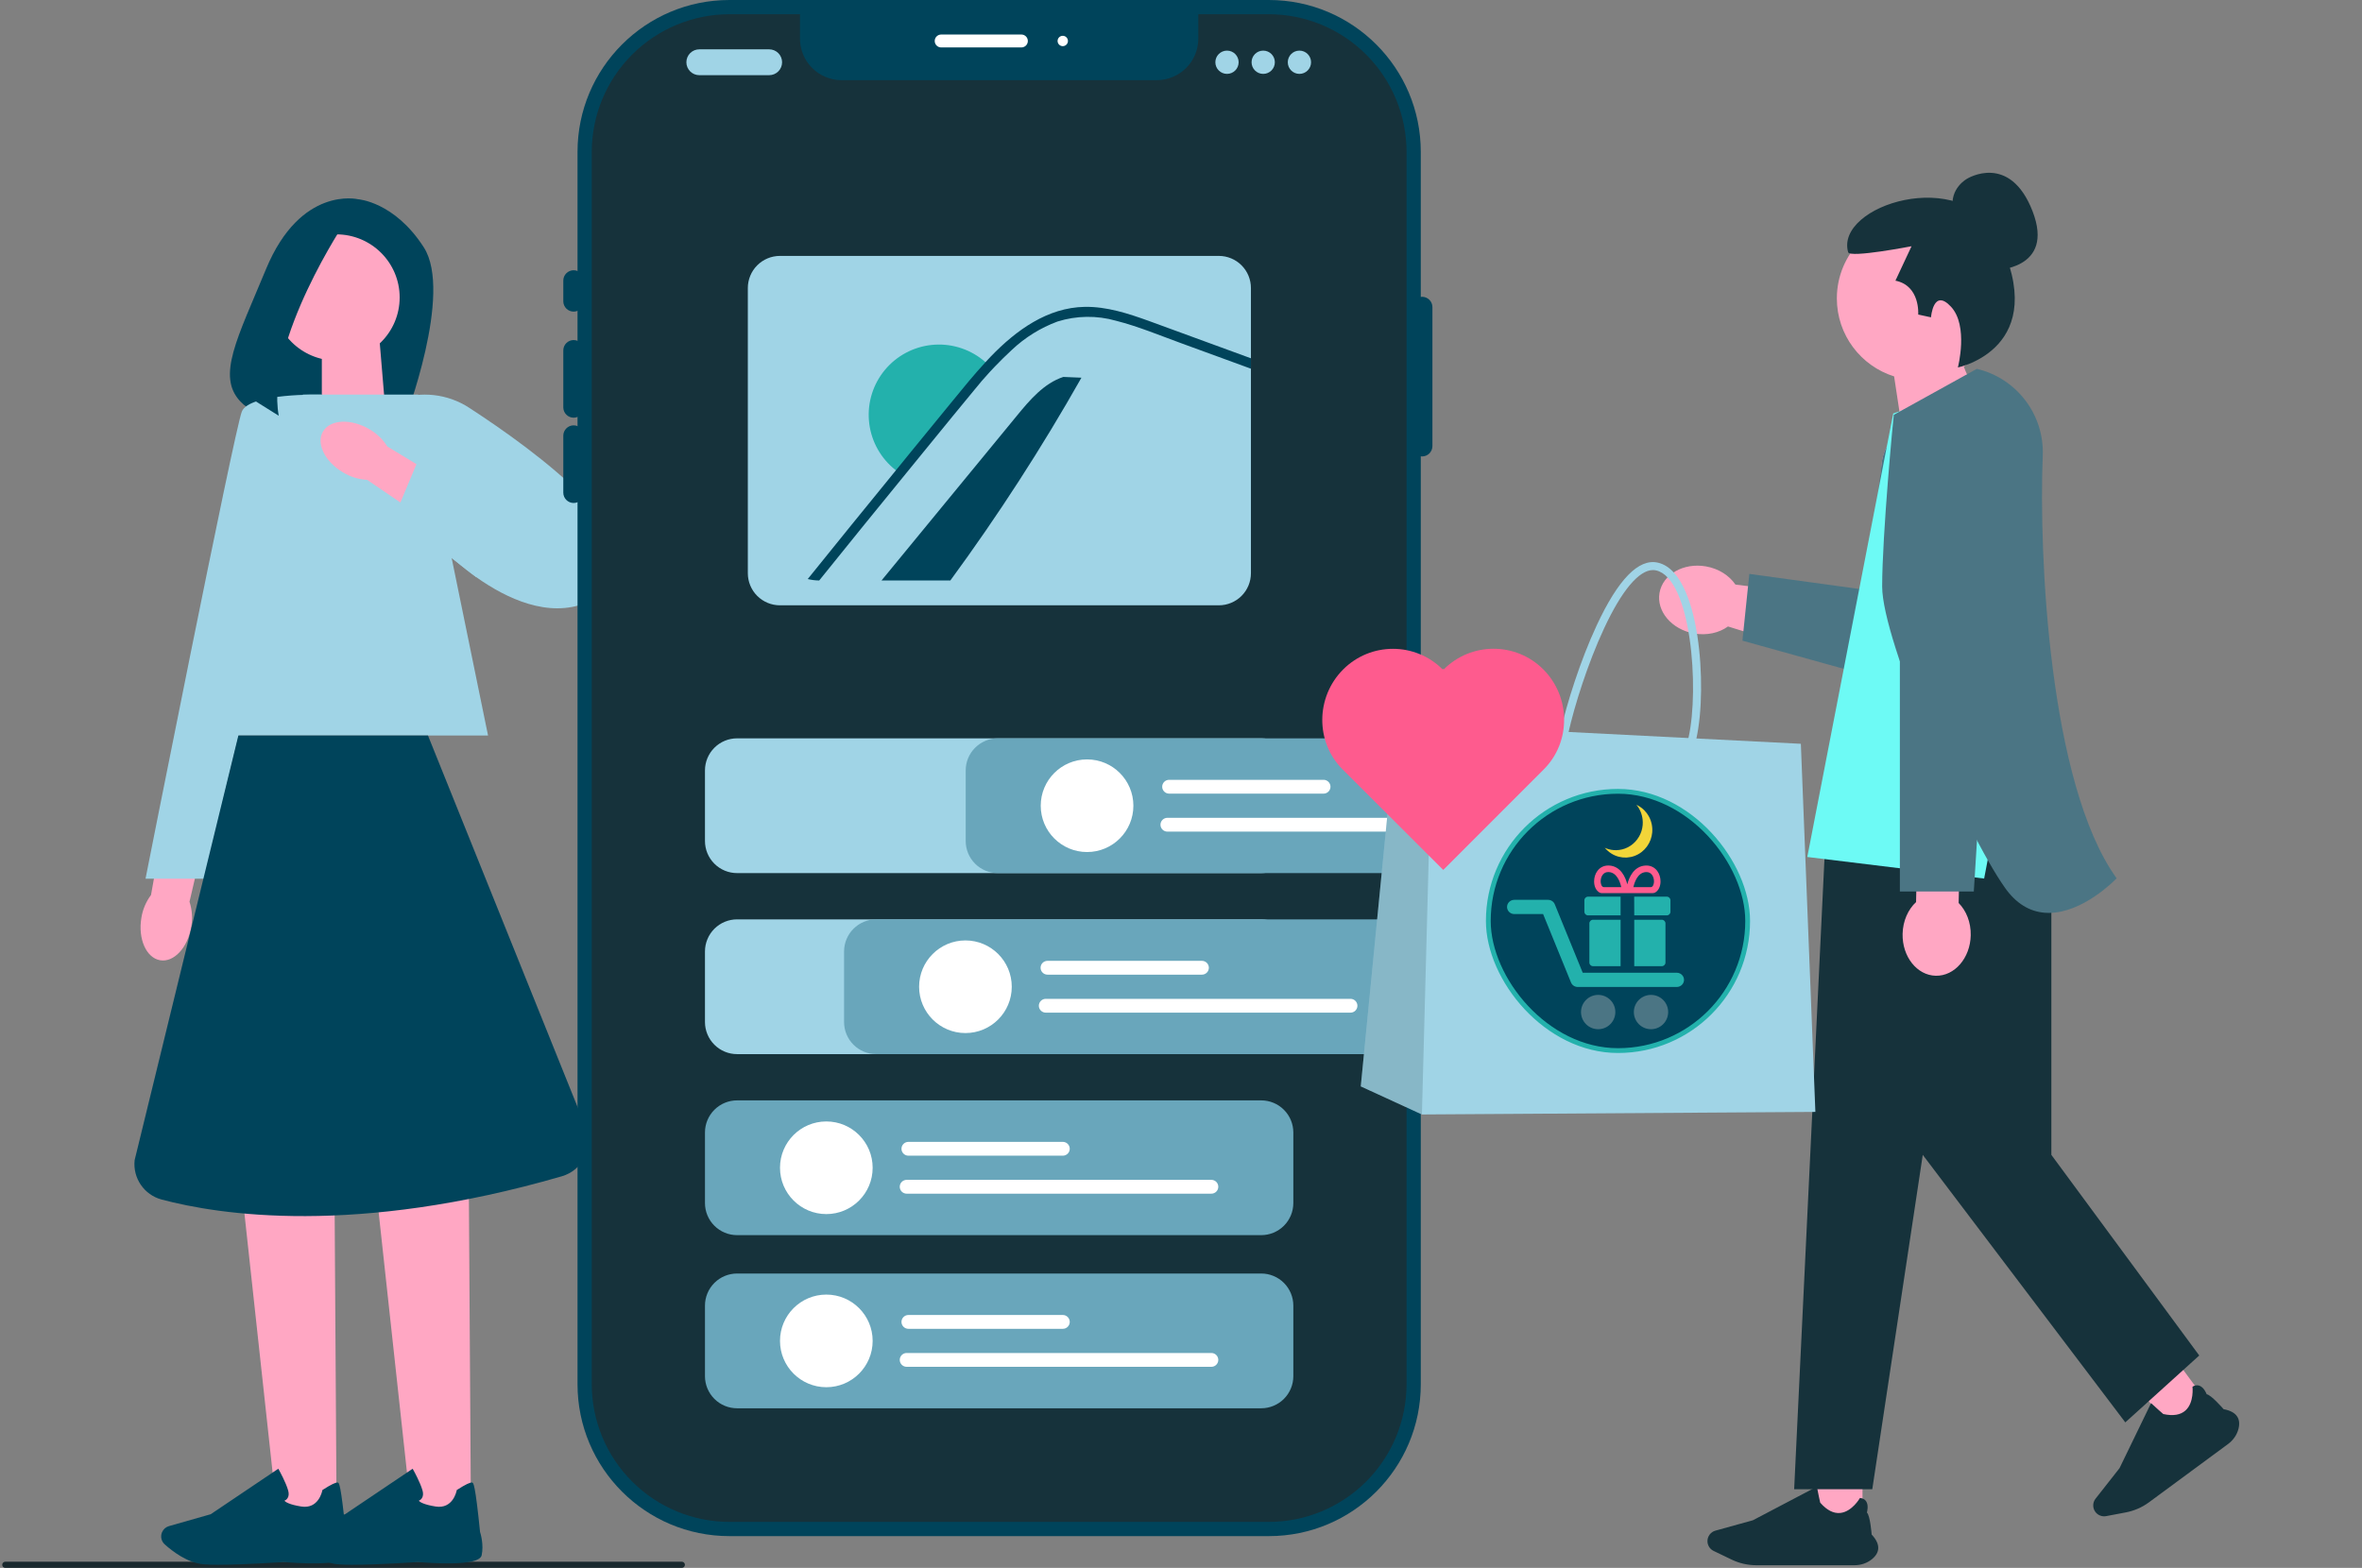 <svg width="369" height="245" viewBox="0 0 369 245" fill="none" xmlns="http://www.w3.org/2000/svg">
<rect x="0" y="0" width="369" height="245" fill="#808080" stroke="none"/>
<path d="M0.348 244.515C0.348 244.784 0.564 245 0.834 245H106.514C106.784 245 107 244.784 107 244.515C107 244.247 106.784 244.031 106.514 244.031H0.834C0.564 244.031 0.348 244.247 0.348 244.515Z" fill="#19292E"/>
<path d="M55.924 31.134C55.924 31.134 46.978 28.972 41.564 42.038C37.053 52.929 33.852 58.745 37.514 62.696C38.825 64.109 40.695 64.871 42.622 64.936L63.24 65.612C63.24 65.612 70.81 45.809 66.208 38.649C61.607 31.485 55.924 31.134 55.924 31.134Z" fill="#00445B"/>
<path d="M60.194 63.966L50.277 67.221V52.977H59.276L60.194 63.966Z" fill="#FFA7C3"/>
<path d="M52.584 236.557H43.291L37.906 187.038H52.265L52.584 236.557Z" fill="#FFA7C3"/>
<path d="M34.244 244.515C33.268 244.515 32.398 244.491 31.741 244.43C29.271 244.206 26.919 242.389 25.735 241.326C25.204 240.849 25.033 240.088 25.311 239.432C25.511 238.96 25.907 238.609 26.396 238.471L32.917 236.614L43.475 229.506L43.593 229.718C43.638 229.796 44.675 231.661 45.022 232.919C45.153 233.4 45.12 233.799 44.92 234.105C44.782 234.321 44.59 234.443 44.43 234.512C44.622 234.712 45.222 235.115 47.064 235.408C49.758 235.836 50.322 233.05 50.346 232.932L50.363 232.838L50.444 232.785C51.726 231.962 52.514 231.588 52.788 231.665C52.959 231.714 53.241 231.799 54.005 239.383C54.082 239.619 54.617 241.367 54.254 243.033C53.858 244.849 45.908 244.222 44.316 244.079C44.271 244.083 38.318 244.507 34.24 244.507V244.515H34.244Z" fill="#00445B"/>
<path d="M73.57 236.557H64.281L58.892 187.038H73.251L73.57 236.557Z" fill="#FFA7C3"/>
<path d="M55.234 244.515C54.258 244.515 53.388 244.491 52.731 244.43C50.261 244.206 47.909 242.389 46.725 241.326C46.194 240.849 46.023 240.088 46.3 239.432C46.5 238.96 46.896 238.609 47.386 238.471L53.907 236.614L64.465 229.506L64.583 229.718C64.628 229.796 65.665 231.661 66.012 232.919C66.143 233.4 66.11 233.799 65.91 234.105C65.771 234.321 65.579 234.443 65.42 234.512C65.612 234.712 66.212 235.115 68.054 235.408C70.748 235.836 71.312 233.05 71.336 232.932L71.353 232.838L71.434 232.785C72.716 231.962 73.504 231.588 73.778 231.665C73.949 231.714 74.231 231.799 74.995 239.383C75.072 239.619 75.607 241.367 75.244 243.033C74.848 244.849 66.898 244.222 65.306 244.079C65.261 244.083 59.308 244.507 55.23 244.507V244.515H55.234Z" fill="#00445B"/>
<path d="M76.244 114.931H31.104L47.329 61.661H65.326L76.244 114.931Z" fill="#A0D4E6"/>
<path d="M29.875 144.822C29.336 148.085 27.156 150.426 25.004 150.048C22.853 149.669 21.542 146.72 22.081 143.458C22.277 142.15 22.795 140.916 23.592 139.853L26.049 126.058L32.741 127.455L29.606 140.904C30.018 142.175 30.112 143.519 29.879 144.822H29.875Z" fill="#FFA7C3"/>
<path d="M50.171 61.669C50.171 61.669 38.959 61.376 37.779 64.317C36.6 67.261 22.734 137.308 22.734 137.308H31.88L50.171 61.669Z" fill="#A0D4E6"/>
<path d="M52.551 56.342C58.01 56.342 62.436 51.927 62.436 46.481C62.436 41.035 58.01 36.621 52.551 36.621C47.092 36.621 42.667 41.035 42.667 46.481C42.667 51.927 47.092 56.342 52.551 56.342Z" fill="#FFA7C3"/>
<path d="M54.103 34.389C54.103 34.389 41.413 53.218 43.548 64.964L36.167 60.349C36.167 60.349 41.364 36.572 49.109 34.727L54.103 34.385V34.389Z" fill="#00445B"/>
<path d="M66.862 114.931H37.24L21.032 181.291C20.734 184.094 22.514 186.708 25.245 187.437C34.138 189.812 55.474 193.18 87.774 183.804C90.881 182.904 92.645 179.634 91.669 176.555L66.862 114.935V114.931Z" fill="#00445B"/>
<path d="M53.776 66.646L61.983 62.447C65.735 61.062 69.92 61.527 73.276 63.706C83.483 70.328 103.603 84.93 94.956 92.147C83.561 101.661 68.156 84.787 68.156 84.787L53.776 66.646Z" fill="#A0D4E6"/>
<path d="M53.596 73.823C50.743 72.145 49.342 69.269 50.473 67.4C51.604 65.534 54.834 65.383 57.692 67.062C58.843 67.717 59.811 68.646 60.513 69.77L72.516 77.044L68.793 82.763L57.353 74.983C56.014 74.906 54.723 74.507 53.592 73.819H53.596V73.823Z" fill="#FFA7C3"/>
<path d="M61.754 80.417L65.167 72.283L81.846 77.79L74.386 90.176L61.754 80.417Z" fill="#A0D4E6"/>
<path d="M198.227 0H113.955C100.848 0 90.223 10.625 90.223 23.732V216.302C90.223 229.409 100.848 240.034 113.955 240.034H198.227C211.333 240.034 221.959 229.409 221.959 216.302V23.732C221.959 10.625 211.333 0 198.227 0Z" fill="#00445B"/>
<path d="M219.736 23.734V216.303C219.73 222.005 217.461 227.473 213.429 231.505C209.396 235.538 203.929 237.806 198.226 237.813H113.955C108.253 237.806 102.785 235.538 98.753 231.505C94.72 227.473 92.452 222.005 92.445 216.303V23.734C92.452 18.031 94.72 12.564 98.753 8.531C102.785 4.499 108.253 2.23 113.955 2.224H124.975V6.03C124.975 7.754 125.66 9.406 126.878 10.625C128.097 11.843 129.75 12.528 131.473 12.528H180.708C182.432 12.528 184.084 11.843 185.303 10.625C186.522 9.406 187.206 7.754 187.206 6.03V2.224H198.226C203.929 2.23 209.396 4.499 213.429 8.531C217.461 12.564 219.73 18.031 219.736 23.734Z" fill="#16323B"/>
<path d="M89.616 48.694C89.188 48.693 88.777 48.523 88.474 48.22C88.171 47.917 88.001 47.506 88 47.077V43.845C88 43.416 88.17 43.005 88.473 42.702C88.777 42.399 89.188 42.228 89.616 42.228C90.045 42.228 90.456 42.399 90.759 42.702C91.062 43.005 91.233 43.416 91.233 43.845V47.077C91.232 47.506 91.062 47.917 90.759 48.22C90.456 48.523 90.045 48.693 89.616 48.694Z" fill="#00445B"/>
<path d="M89.616 65.27C89.188 65.27 88.777 65.099 88.474 64.796C88.171 64.493 88.001 64.082 88 63.654V54.755C88 54.326 88.17 53.915 88.473 53.612C88.777 53.309 89.188 53.139 89.616 53.139C90.045 53.139 90.456 53.309 90.759 53.612C91.062 53.915 91.233 54.326 91.233 54.755V63.654C91.232 64.082 91.062 64.493 90.759 64.796C90.456 65.099 90.045 65.27 89.616 65.27Z" fill="#00445B"/>
<path d="M89.616 78.597C89.188 78.597 88.777 78.426 88.474 78.123C88.171 77.82 88.001 77.409 88 76.981V68.082C88 67.653 88.17 67.242 88.473 66.939C88.777 66.636 89.188 66.465 89.616 66.465C90.045 66.465 90.456 66.636 90.759 66.939C91.062 67.242 91.233 67.653 91.233 68.082V76.981C91.232 77.409 91.062 77.82 90.759 78.123C90.456 78.426 90.045 78.597 89.616 78.597Z" fill="#00445B"/>
<path d="M222.161 71.323C221.732 71.323 221.321 71.152 221.018 70.849C220.715 70.546 220.545 70.135 220.544 69.707V47.993C220.544 47.565 220.714 47.154 221.018 46.85C221.321 46.547 221.732 46.377 222.161 46.377C222.589 46.377 223 46.547 223.304 46.85C223.607 47.154 223.777 47.565 223.777 47.993V69.707C223.776 70.135 223.606 70.546 223.303 70.849C223 71.152 222.589 71.323 222.161 71.323Z" fill="#00445B"/>
<path d="M159.563 7.413H147.036C146.768 7.413 146.511 7.307 146.321 7.117C146.132 6.928 146.025 6.671 146.025 6.403C146.025 6.135 146.132 5.878 146.321 5.689C146.511 5.499 146.768 5.393 147.036 5.393H159.563C159.831 5.393 160.088 5.499 160.277 5.689C160.467 5.878 160.573 6.135 160.573 6.403C160.573 6.671 160.467 6.928 160.277 7.117C160.088 7.307 159.831 7.413 159.563 7.413Z" fill="white"/>
<path d="M166.028 7.211C166.475 7.211 166.837 6.85 166.837 6.403C166.837 5.957 166.475 5.595 166.028 5.595C165.582 5.595 165.22 5.957 165.22 6.403C165.22 6.85 165.582 7.211 166.028 7.211Z" fill="white"/>
<path d="M120.161 11.748H109.25C108.714 11.748 108.2 11.536 107.821 11.157C107.442 10.778 107.229 10.264 107.229 9.728C107.229 9.192 107.442 8.678 107.821 8.299C108.2 7.92 108.714 7.708 109.25 7.708H120.161C120.697 7.708 121.21 7.92 121.589 8.299C121.968 8.678 122.181 9.192 122.181 9.728C122.181 10.264 121.968 10.778 121.589 11.157C121.21 11.536 120.697 11.748 120.161 11.748Z" fill="#A0D4E6"/>
<path d="M191.686 11.546C192.69 11.546 193.504 10.732 193.504 9.728C193.504 8.724 192.69 7.909 191.686 7.909C190.682 7.909 189.867 8.724 189.867 9.728C189.867 10.732 190.682 11.546 191.686 11.546Z" fill="#A0D4E6"/>
<path d="M197.343 11.546C198.348 11.546 199.162 10.732 199.162 9.728C199.162 8.724 198.348 7.909 197.343 7.909C196.339 7.909 195.525 8.724 195.525 9.728C195.525 10.732 196.339 11.546 197.343 11.546Z" fill="#A0D4E6"/>
<path d="M203.001 11.546C204.005 11.546 204.819 10.732 204.819 9.728C204.819 8.724 204.005 7.909 203.001 7.909C201.996 7.909 201.182 8.724 201.182 9.728C201.182 10.732 201.996 11.546 203.001 11.546Z" fill="#A0D4E6"/>
<path d="M190.415 39.988H121.839C120.511 39.99 119.237 40.519 118.298 41.458C117.359 42.397 116.83 43.671 116.828 44.999V89.575C116.83 90.903 117.359 92.177 118.298 93.116C119.237 94.056 120.511 94.584 121.839 94.586H190.415C191.743 94.585 193.017 94.056 193.956 93.117C194.896 92.178 195.424 90.904 195.425 89.575V44.999C195.424 43.67 194.896 42.397 193.956 41.457C193.017 40.518 191.743 39.989 190.415 39.988Z" fill="#A0D4E6"/>
<path d="M168.946 59.018C162.749 69.975 155.91 80.556 148.466 90.707H137.712C144.755 82.126 151.804 73.545 158.859 64.964C160.882 62.493 163.079 59.904 166.114 58.9L168.946 59.018Z" fill="#00445B"/>
<path d="M154.654 57.261C153.533 58.429 152.458 59.645 151.446 60.908C149.218 63.591 147.022 66.297 144.818 68.995C143.445 70.674 142.073 72.352 140.716 74.031C140.285 73.754 139.876 73.445 139.492 73.105C137.325 71.224 135.98 68.569 135.747 65.708C135.514 62.848 136.41 60.01 138.244 57.802C140.079 55.595 142.704 54.194 145.559 53.899C148.414 53.604 151.27 54.439 153.517 56.225C153.922 56.541 154.302 56.887 154.654 57.261Z" fill="#23B1AC"/>
<path d="M195.425 55.987V57.615L194.698 57.348L184.462 53.606C181.128 52.39 177.803 51 174.36 50.123C171.364 49.266 168.183 49.307 165.211 50.24C162.561 51.221 160.137 52.726 158.083 54.665C157.173 55.506 156.293 56.367 155.44 57.26C155.161 57.554 154.882 57.849 154.607 58.145C153.783 59.042 152.987 59.959 152.231 60.908C150.005 63.592 147.806 66.299 145.604 68.995C144.23 70.676 142.856 72.353 141.499 74.03C136.965 79.578 132.458 85.137 127.977 90.707C127.374 90.7 126.773 90.624 126.187 90.48C130.758 84.803 135.349 79.14 139.963 73.492C140.068 73.363 140.173 73.234 140.278 73.104C140.82 72.429 141.373 71.751 141.923 71.076C144.222 68.259 146.523 65.445 148.825 62.634C150.498 60.589 152.159 58.536 153.961 56.597C154.07 56.471 154.183 56.35 154.3 56.225C154.474 56.039 154.648 55.857 154.826 55.667C158.741 51.622 163.627 48.046 169.478 47.949C172.921 47.897 176.247 48.988 179.447 50.139C182.894 51.388 186.329 52.657 189.772 53.918L195.425 55.987Z" fill="#00445B"/>
<path d="M197.038 136.431H115.144C113.815 136.43 112.542 135.901 111.603 134.962C110.663 134.023 110.135 132.749 110.133 131.421V120.384C110.135 119.055 110.663 117.782 111.603 116.842C112.542 115.903 113.815 115.375 115.144 115.373H197.038C198.366 115.375 199.64 115.903 200.579 116.842C201.518 117.782 202.047 119.055 202.048 120.384V131.421C202.047 132.749 201.518 134.023 200.579 134.962C199.64 135.901 198.366 136.43 197.038 136.431Z" fill="#A0D4E6"/>
<path d="M197.038 164.718H115.144C113.815 164.716 112.542 164.188 111.603 163.248C110.663 162.309 110.135 161.036 110.133 159.707V148.67C110.135 147.342 110.663 146.068 111.603 145.129C112.542 144.19 113.815 143.661 115.144 143.66H197.038C198.366 143.661 199.64 144.19 200.579 145.129C201.518 146.068 202.047 147.342 202.048 148.67V159.707C202.047 161.036 201.518 162.309 200.579 163.248C199.64 164.188 198.366 164.716 197.038 164.718Z" fill="#A0D4E6"/>
<path d="M197.038 193.004H115.144C113.815 193.003 112.542 192.474 111.603 191.535C110.663 190.596 110.135 189.322 110.133 187.994V176.957C110.135 175.628 110.663 174.355 111.603 173.416C112.542 172.476 113.815 171.948 115.144 171.946H197.038C198.366 171.948 199.64 172.476 200.579 173.416C201.518 174.355 202.047 175.628 202.048 176.957V187.994C202.047 189.322 201.518 190.596 200.579 191.535C199.64 192.474 198.366 193.003 197.038 193.004Z" fill="#69A6BB"/>
<path d="M166.04 180.587H141.911C141.625 180.587 141.35 180.473 141.148 180.27C140.945 180.068 140.831 179.793 140.831 179.507C140.831 179.221 140.945 178.946 141.148 178.744C141.35 178.541 141.625 178.428 141.911 178.428H166.04C166.326 178.428 166.601 178.541 166.803 178.744C167.006 178.946 167.12 179.221 167.12 179.507C167.12 179.793 167.006 180.068 166.803 180.27C166.601 180.473 166.326 180.587 166.04 180.587Z" fill="white"/>
<path d="M189.248 186.523H141.641C141.355 186.523 141.08 186.409 140.878 186.207C140.675 186.005 140.562 185.73 140.562 185.444C140.562 185.157 140.675 184.883 140.878 184.68C141.08 184.478 141.355 184.364 141.641 184.364H189.248C189.534 184.364 189.808 184.478 190.011 184.68C190.213 184.883 190.327 185.157 190.327 185.444C190.327 185.73 190.213 186.005 190.011 186.207C189.808 186.409 189.534 186.523 189.248 186.523Z" fill="white"/>
<path d="M129.092 189.713C133.089 189.713 136.329 186.472 136.329 182.475C136.329 178.478 133.089 175.238 129.092 175.238C125.095 175.238 121.854 178.478 121.854 182.475C121.854 186.472 125.095 189.713 129.092 189.713Z" fill="white"/>
<path d="M197.038 220.058H115.144C113.815 220.056 112.542 219.528 111.603 218.589C110.663 217.649 110.135 216.376 110.133 215.048V204.01C110.135 202.682 110.663 201.409 111.603 200.469C112.542 199.53 113.815 199.002 115.144 199H197.038C198.366 199.002 199.64 199.53 200.579 200.469C201.518 201.409 202.047 202.682 202.048 204.01V215.048C202.047 216.376 201.518 217.649 200.579 218.589C199.64 219.528 198.366 220.056 197.038 220.058Z" fill="#69A6BB"/>
<path d="M166.04 207.64H141.911C141.625 207.64 141.35 207.527 141.148 207.324C140.945 207.122 140.831 206.847 140.831 206.561C140.831 206.275 140.945 206 141.148 205.798C141.35 205.595 141.625 205.481 141.911 205.481H166.04C166.326 205.481 166.601 205.595 166.803 205.798C167.006 206 167.12 206.275 167.12 206.561C167.12 206.847 167.006 207.122 166.803 207.324C166.601 207.527 166.326 207.64 166.04 207.64Z" fill="white"/>
<path d="M189.248 213.577H141.641C141.355 213.577 141.08 213.463 140.878 213.261C140.675 213.058 140.562 212.784 140.562 212.497C140.562 212.211 140.675 211.937 140.878 211.734C141.08 211.532 141.355 211.418 141.641 211.418H189.248C189.534 211.418 189.808 211.532 190.011 211.734C190.213 211.937 190.327 212.211 190.327 212.497C190.327 212.784 190.213 213.058 190.011 213.261C189.808 213.463 189.534 213.577 189.248 213.577Z" fill="white"/>
<path d="M129.092 216.766C133.089 216.766 136.329 213.526 136.329 209.529C136.329 205.532 133.089 202.292 129.092 202.292C125.095 202.292 121.854 205.532 121.854 209.529C121.854 213.526 125.095 216.766 129.092 216.766Z" fill="white"/>
<path d="M237.77 136.431H155.876C154.547 136.43 153.274 135.901 152.334 134.962C151.395 134.023 150.867 132.749 150.865 131.421V120.384C150.867 119.055 151.395 117.782 152.334 116.842C153.274 115.903 154.547 115.375 155.876 115.373H237.77C239.098 115.375 240.372 115.903 241.311 116.842C242.25 117.782 242.779 119.055 242.78 120.384V131.421C242.779 132.749 242.25 134.023 241.311 134.962C240.372 135.901 239.098 136.43 237.77 136.431Z" fill="#69A6BB"/>
<path d="M206.772 124.013H182.643C182.356 124.013 182.082 123.899 181.88 123.697C181.677 123.494 181.563 123.22 181.563 122.933C181.563 122.647 181.677 122.373 181.88 122.17C182.082 121.968 182.356 121.854 182.643 121.854H206.772C207.058 121.854 207.333 121.968 207.535 122.17C207.738 122.373 207.852 122.647 207.852 122.933C207.852 123.22 207.738 123.494 207.535 123.697C207.333 123.899 207.058 124.013 206.772 124.013Z" fill="white"/>
<path d="M229.98 129.95H182.373C182.087 129.95 181.812 129.836 181.61 129.634C181.407 129.431 181.293 129.157 181.293 128.87C181.293 128.584 181.407 128.31 181.61 128.107C181.812 127.905 182.087 127.791 182.373 127.791H229.98C230.266 127.791 230.54 127.905 230.743 128.107C230.945 128.31 231.059 128.584 231.059 128.87C231.059 129.157 230.945 129.431 230.743 129.634C230.54 129.836 230.266 129.95 229.98 129.95Z" fill="white"/>
<path d="M169.824 133.139C173.821 133.139 177.061 129.899 177.061 125.902C177.061 121.905 173.821 118.665 169.824 118.665C165.827 118.665 162.586 121.905 162.586 125.902C162.586 129.899 165.827 133.139 169.824 133.139Z" fill="white"/>
<path d="M218.77 164.718H136.876C135.547 164.716 134.274 164.188 133.334 163.248C132.395 162.309 131.867 161.036 131.865 159.707V148.67C131.867 147.342 132.395 146.068 133.334 145.129C134.274 144.19 135.547 143.661 136.876 143.66H218.77C220.098 143.661 221.372 144.19 222.311 145.129C223.25 146.068 223.779 147.342 223.78 148.67V159.707C223.779 161.036 223.25 162.309 222.311 163.248C221.372 164.188 220.098 164.716 218.77 164.718Z" fill="#69A6BB"/>
<path d="M187.772 152.299H163.643C163.356 152.299 163.082 152.186 162.88 151.983C162.677 151.781 162.563 151.506 162.563 151.22C162.563 150.934 162.677 150.659 162.88 150.457C163.082 150.254 163.356 150.141 163.643 150.141H187.772C188.058 150.141 188.333 150.254 188.535 150.457C188.738 150.659 188.852 150.934 188.852 151.22C188.852 151.506 188.738 151.781 188.535 151.983C188.333 152.186 188.058 152.299 187.772 152.299Z" fill="white"/>
<path d="M210.98 158.236H163.373C163.087 158.236 162.812 158.123 162.61 157.92C162.407 157.718 162.293 157.443 162.293 157.157C162.293 156.871 162.407 156.596 162.61 156.394C162.812 156.191 163.087 156.078 163.373 156.078H210.98C211.266 156.078 211.54 156.191 211.743 156.394C211.945 156.596 212.059 156.871 212.059 157.157C212.059 157.443 211.945 157.718 211.743 157.92C211.54 158.123 211.266 158.236 210.98 158.236Z" fill="white"/>
<path d="M150.824 161.426C154.821 161.426 158.061 158.186 158.061 154.189C158.061 150.192 154.821 146.952 150.824 146.952C146.827 146.952 143.586 150.192 143.586 154.189C143.586 158.186 146.827 161.426 150.824 161.426Z" fill="white"/>
<g clip-path="url(#clip0_1082_1071)">
<path d="M309.583 73.31C309.583 73.904 309.514 74.512 309.37 75.12L303.357 100.701C302.505 104.338 298.86 106.591 295.225 105.731L271.128 98.255L269.952 97.892C268.581 98.885 266.666 99.341 264.666 98.989C261.168 98.37 258.747 95.525 259.257 92.629C259.769 89.736 263.018 87.891 266.515 88.506C268.516 88.859 270.16 89.941 271.11 91.341L271.128 91.344L271.189 91.355L292.163 93.949L293.927 72.681C294.261 68.615 297.658 65.489 301.738 65.489C306.164 65.489 309.583 69.105 309.583 73.31Z" fill="#FFA7C3"/>
<path d="M309.582 73.31C309.582 73.904 309.514 74.512 309.37 75.12L304.437 101.781C303.584 105.418 299.939 107.67 296.305 106.81L272.208 100.111L273.287 89.679L291.638 92.197L293.926 72.681C294.261 68.615 297.658 65.489 301.738 65.489C306.164 65.489 309.582 69.105 309.582 73.31Z" fill="#4B7584"/>
<path d="M340.879 213.795L335.058 218.085L339.349 223.905L345.17 219.615L340.879 213.795Z" fill="#FFA7C3"/>
<path d="M348.079 225.64L335.707 234.76C334.65 235.539 333.408 236.08 332.118 236.325L329.028 236.91C328.39 237.031 327.728 236.771 327.342 236.248C326.89 235.634 326.902 234.787 327.373 234.187L331.119 229.417L336.049 219.253L336.078 219.279C336.791 219.931 337.873 220.91 337.954 220.958C339.477 221.295 340.646 221.106 341.43 220.396C342.797 219.157 342.521 216.728 342.519 216.703L342.516 216.684L342.533 216.675C342.905 216.456 343.264 216.407 343.599 216.529C344.311 216.789 344.682 217.723 344.735 217.866C345.43 217.963 347.237 220.034 347.382 220.202C348.422 220.39 349.138 220.78 349.509 221.362C349.835 221.87 349.898 222.518 349.697 223.288C349.455 224.214 348.881 225.05 348.079 225.64Z" fill="#16323B"/>
<path d="M290.966 230.775H283.735V238.005H290.966V230.775Z" fill="#FFA7C3"/>
<path d="M289.732 244.582H274.361C273.047 244.582 271.727 244.281 270.543 243.712L267.709 242.35C267.123 242.068 266.744 241.467 266.744 240.817C266.744 240.054 267.258 239.38 267.992 239.177L273.838 237.56L283.84 232.304L283.847 232.342C284.034 233.289 284.324 234.719 284.361 234.806C285.386 235.981 286.44 236.522 287.492 236.416C289.328 236.229 290.548 234.11 290.56 234.089L290.569 234.073L290.588 234.075C291.018 234.119 291.336 234.292 291.533 234.59C291.952 235.221 291.696 236.193 291.654 236.34C292.156 236.83 292.381 239.57 292.398 239.791C293.123 240.559 293.468 241.298 293.422 241.986C293.382 242.588 293.049 243.147 292.43 243.648C291.686 244.25 290.728 244.582 289.732 244.582Z" fill="#16323B"/>
<path d="M320.471 117.761H285.814L280.29 232.709H292.495L300.381 180.46L332.023 222.26L343.575 211.81L320.471 180.46V117.761Z" fill="#16323B"/>
<path d="M311.549 42.218C311.549 42.218 321.097 42.198 317.53 32.999C313.963 23.801 307.321 27.919 307.321 27.919C307.321 27.919 304.523 29.397 305.1 32.695" fill="#16323B"/>
<path d="M312.505 46.63C312.505 39.578 306.786 33.861 299.732 33.861C292.678 33.861 286.96 39.578 286.96 46.63C286.96 52.35 290.721 57.191 295.905 58.816L298.375 75.131L310.962 64.644C310.962 64.644 308.243 61.181 306.785 57.276C310.231 54.989 312.505 51.076 312.505 46.63Z" fill="#FFA7C3"/>
<path d="M305.868 57.418C305.868 57.418 307.565 50.916 304.791 47.927C302.024 44.944 301.667 49.585 301.667 49.585L299.67 49.151C299.67 49.151 300.017 44.638 296.111 43.857L298.628 38.476C298.628 38.476 288.99 40.347 288.724 39.413C286.634 32.07 306.575 25.797 312.084 37C320.652 54.426 305.868 57.418 305.868 57.418Z" fill="#16323B"/>
<path d="M312.861 102.004L318.521 118.68L286.497 118.32L291.271 103.083L312.861 102.004Z" fill="#FFA7C3"/>
<path d="M309.969 59.678L295.767 64.614L282.342 133.911L309.969 137.283L311.983 126.718L313.904 137.283H323.474L313.156 68.372C312.694 65.288 311.61 62.33 309.969 59.678Z" fill="#6DFAF5"/>
<path d="M305.987 141.101L306.234 129.71L299.582 129.566L299.335 140.956C298.094 142.108 297.275 143.898 297.231 145.927C297.154 149.478 299.474 152.408 302.413 152.471C305.352 152.535 307.797 149.708 307.874 146.158C307.918 144.129 307.177 142.305 305.987 141.101Z" fill="#FFA7C3"/>
<path d="M296.804 84.091V139.301H308.356L311.77 84.557" fill="#4B7584"/>
<path d="M320.067 142.651C319.864 142.651 319.661 142.644 319.458 142.628C317.031 142.446 314.942 141.145 313.25 138.761C306.881 129.789 294.039 100.098 294.039 91.655C294.039 83.586 295.796 65.094 295.857 64.817L308.827 57.637C315.049 59.098 319.381 64.795 319.126 71.183C318.505 86.793 320.105 122.376 330.578 137.122L330.664 137.243L330.561 137.351C330.344 137.575 325.384 142.651 320.067 142.651Z" fill="#4B7584"/>
<path d="M257.502 122.507C255.587 122.507 253.493 122.037 251.433 121.574C249.905 121.228 248.557 121.145 247.472 121.076C245.834 120.973 244.534 120.89 243.815 119.929C243.103 118.982 243.103 117.372 243.815 114.193C244.762 109.97 246.87 103.231 249.456 97.688C252.788 90.535 255.995 87.245 258.982 87.916C262.984 88.814 264.581 95.49 265.175 99.395C266.005 104.842 265.936 111.311 264.996 115.492C263.751 121.035 260.896 122.5 257.502 122.5L257.502 122.507ZM258.235 89.077C256.037 89.077 253.341 92.284 250.583 98.221C248.039 103.681 245.958 110.315 245.032 114.476C244.43 117.144 244.368 118.602 244.817 119.196C245.198 119.701 246.186 119.763 247.562 119.846C248.689 119.915 250.085 120.005 251.709 120.371C258.159 121.816 262.196 122.341 263.793 115.229C265.5 107.606 264.201 90.362 258.719 89.132C258.56 89.098 258.401 89.077 258.242 89.077L258.235 89.077Z" fill="#A0D4E6"/>
<path d="M283.605 173.748L222.136 174.148L212.583 169.76L218.148 113.011L223.747 113.294L281.337 116.225L283.605 173.748Z" fill="#A0D4E6"/>
<path opacity="0.2" d="M222.136 174.148L212.583 169.76L218.148 113.011L223.747 113.294L222.136 174.148Z" fill="#26414B"/>
<path d="M225.549 104.599L225.46 104.511L225.372 104.599C221.079 100.31 214.122 100.316 209.832 104.608C205.543 108.902 205.456 115.944 209.749 120.233L225.471 135.935L241.182 120.213C245.472 115.919 245.382 108.877 241.09 104.588C236.797 100.3 229.84 100.305 225.55 104.597L225.549 104.599Z" fill="#FE5B8E"/>
<rect x="232.51" y="123.653" width="40.516" height="40.512" rx="20.256" fill="#00445B" stroke="#23B1AC" stroke-width="0.75"/>
<path d="M257.301 132.264C257.779 131.605 258.045 130.854 258.114 130.093C258.195 129.202 258.005 128.299 257.562 127.518C257.479 127.374 257.389 127.235 257.291 127.101C257.059 126.784 256.783 126.495 256.459 126.245C256.201 126.046 255.931 125.883 255.649 125.753C256.196 126.418 256.522 127.223 256.614 128.059C256.645 128.342 256.649 128.629 256.624 128.914C256.599 129.207 256.545 129.501 256.461 129.786C256.447 129.829 256.434 129.87 256.42 129.912C256.338 130.163 256.23 130.409 256.1 130.647C256.09 130.665 256.081 130.681 256.071 130.698C255.987 130.846 255.895 130.991 255.791 131.133C254.979 132.235 253.753 132.825 252.502 132.848C251.988 132.858 251.468 132.772 250.975 132.585C250.895 132.553 250.814 132.52 250.735 132.484C250.726 132.48 250.716 132.475 250.705 132.471C250.716 132.484 250.726 132.496 250.735 132.51C250.814 132.602 250.896 132.691 250.983 132.777C251.109 132.903 251.244 133.023 251.388 133.135C251.51 133.23 251.635 133.316 251.764 133.395C252.477 133.834 253.277 134.032 254.066 134.003C254.103 134.003 254.139 133.999 254.173 133.997C254.58 133.971 254.981 133.887 255.365 133.743C255.747 133.602 256.109 133.401 256.443 133.145C256.754 132.907 257.038 132.622 257.284 132.288C257.289 132.28 257.295 132.272 257.301 132.264Z" fill="#F2D539"/>
<path d="M249.673 155.462C248.19 155.462 246.991 156.664 246.991 158.144C246.991 159.624 248.193 160.826 249.673 160.826C251.153 160.826 252.355 159.624 252.355 158.144C252.355 156.664 251.153 155.462 249.673 155.462Z" fill="#4B7584"/>
<path d="M257.926 155.462C256.444 155.462 255.244 156.664 255.244 158.144C255.244 159.624 256.446 160.826 257.926 160.826C259.406 160.826 260.608 159.624 260.608 158.144C260.608 156.664 259.406 155.462 257.926 155.462Z" fill="#4B7584"/>
<path d="M261.946 152H247.259L242.895 141.307C242.723 140.884 242.303 140.608 241.838 140.608H236.575C235.945 140.608 235.436 141.105 235.436 141.72C235.436 142.335 235.945 142.832 236.575 142.832H241.068L245.428 153.525C245.601 153.948 246.021 154.224 246.486 154.224H261.946C262.573 154.224 263.084 153.727 263.084 153.112C263.084 152.497 262.576 152 261.946 152Z" fill="#23B1AC"/>
<path d="M259.616 143.719H255.308V150.975H259.616C259.93 150.975 260.186 150.72 260.186 150.405V144.289C260.186 143.975 259.93 143.719 259.616 143.719Z" fill="#23B1AC"/>
<path d="M248.296 144.289V150.405C248.296 150.72 248.551 150.975 248.866 150.975H253.174V143.719H248.866C248.551 143.719 248.296 143.975 248.296 144.289Z" fill="#23B1AC"/>
<path d="M247.517 140.682V142.467C247.517 142.781 247.772 143.037 248.087 143.037H253.174V140.113H248.087C247.772 140.113 247.517 140.368 247.517 140.682Z" fill="#23B1AC"/>
<path d="M260.395 140.113H255.297L255.308 143.037H260.395C260.71 143.037 260.965 142.781 260.965 142.467V140.682C260.965 140.368 260.71 140.113 260.395 140.113Z" fill="#23B1AC"/>
<path d="M249.879 139.468C249.946 139.506 250.048 139.565 250.352 139.565H258.049C258.382 139.565 258.514 139.5 258.584 139.46C259.095 139.159 259.414 138.527 259.414 137.724C259.414 137.125 259.226 136.528 258.896 136.087C258.49 135.545 257.891 135.246 257.205 135.246C257.149 135.246 257.092 135.246 257.033 135.252C255.238 135.375 254.507 137.082 254.222 138.181C253.943 137.079 253.212 135.373 251.416 135.249C251.357 135.244 251.301 135.244 251.244 135.244C250.559 135.244 249.96 135.542 249.554 136.085C249.223 136.525 249.035 137.125 249.035 137.721C249.035 138.536 249.36 139.17 249.879 139.468ZM257.109 136.273C257.143 136.273 257.176 136.27 257.211 136.27C257.573 136.27 257.866 136.415 258.079 136.7C258.278 136.969 258.393 137.342 258.393 137.724C258.393 138.038 258.283 138.63 257.872 138.63H255.173C255.359 137.807 255.861 136.359 257.109 136.273ZM250.376 136.697C250.589 136.413 250.881 136.268 251.244 136.268C251.277 136.268 251.311 136.268 251.346 136.27C252.593 136.356 253.096 137.802 253.281 138.627H250.583C250.172 138.627 250.062 138.033 250.062 137.721C250.062 137.34 250.177 136.966 250.376 136.697Z" fill="#FE5B8E"/>
</g>
<defs>
<clipPath id="clip0_1082_1071">
<rect width="163" height="218" fill="white" transform="translate(206 27)"/>
</clipPath>
</defs>
</svg>
